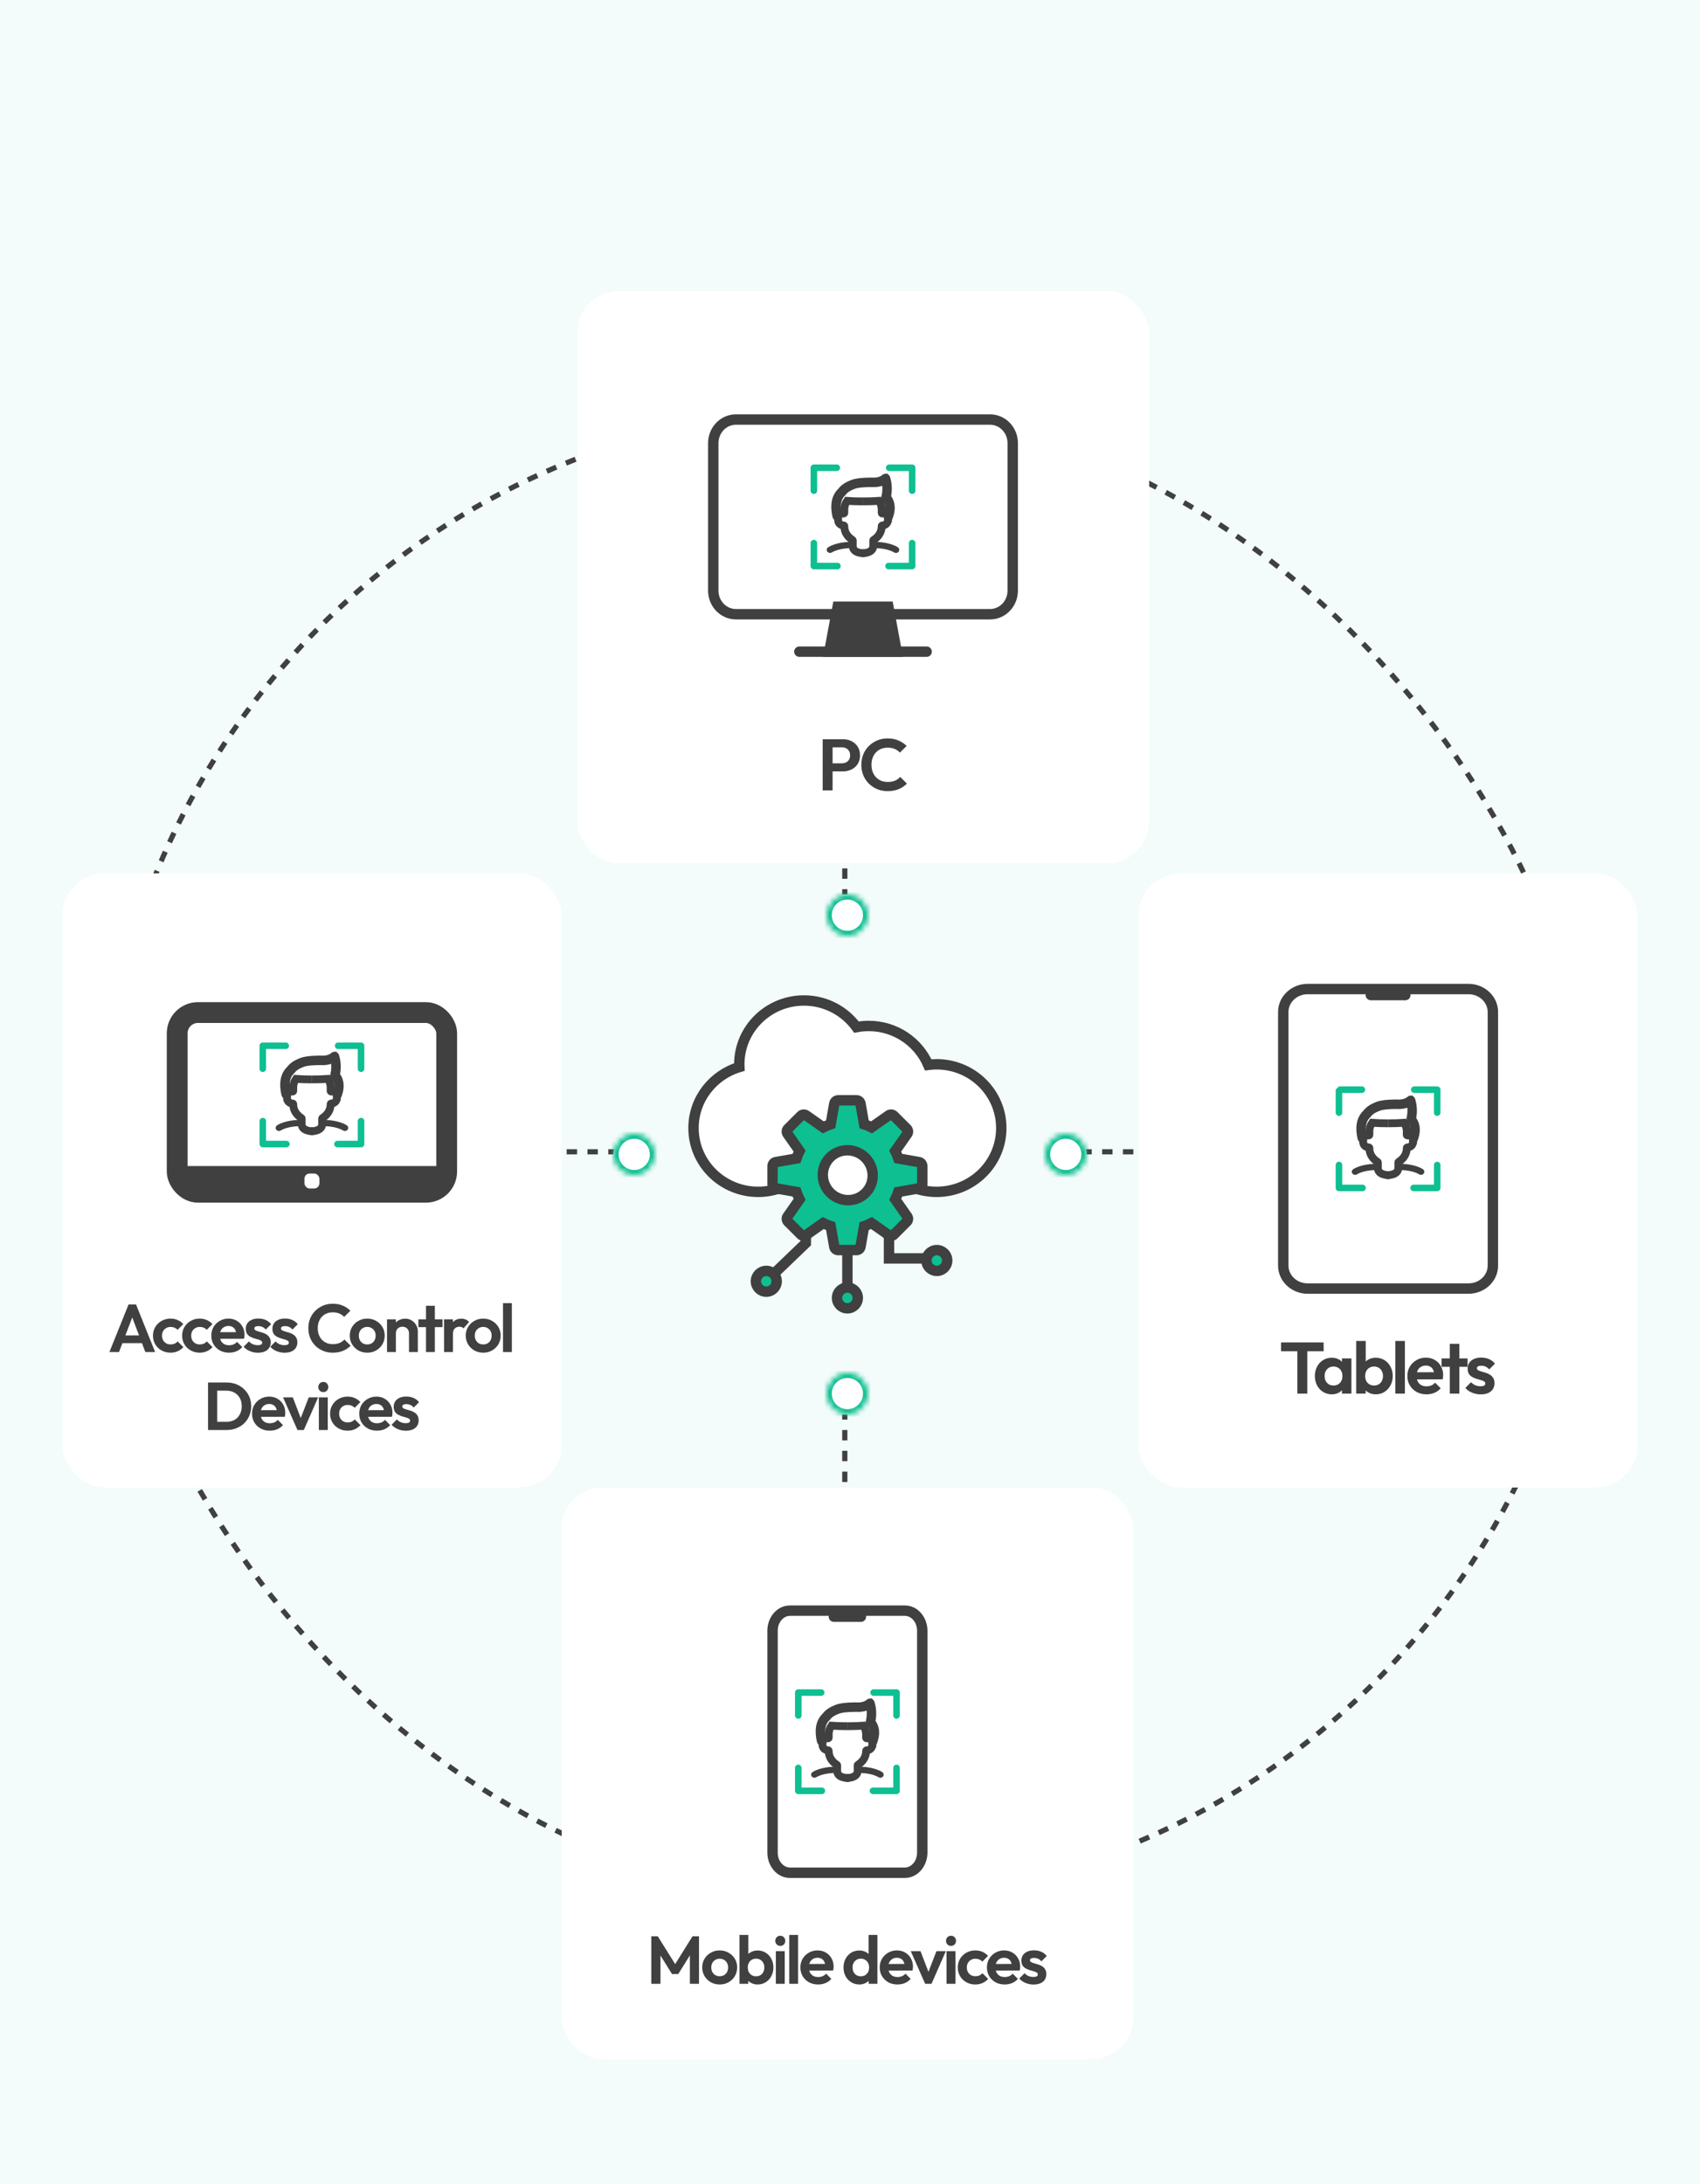 <svg width="327" height="420" viewBox="0 0 327 420" fill="none" xmlns="http://www.w3.org/2000/svg">
<rect width="327" height="420" fill="#0EBF91" fill-opacity="0.05"/>
<path d="M149.4 246.4C149.4 245.295 148.505 244.4 147.4 244.4C146.295 244.4 145.4 245.295 145.4 246.4C145.4 247.505 146.295 248.4 147.4 248.4C148.505 248.4 149.4 247.505 149.4 246.4Z" fill="#0EBF91" stroke="#404040" stroke-width="2" stroke-miterlimit="10"/>
<path d="M165 249.6C165 248.495 164.105 247.6 163 247.6C161.895 247.6 161 248.495 161 249.6C161 250.705 161.895 251.6 163 251.6C164.105 251.6 165 250.705 165 249.6Z" fill="#0EBF91" stroke="#404040" stroke-width="2" stroke-miterlimit="10"/>
<path d="M182.2 242.4C182.2 241.295 181.305 240.4 180.2 240.4C179.095 240.4 178.2 241.295 178.2 242.4C178.2 243.505 179.095 244.4 180.2 244.4C181.305 244.4 182.2 243.505 182.2 242.4Z" fill="#0EBF91" stroke="#404040" stroke-width="2" stroke-miterlimit="10"/>
<path d="M163 248.4V213.2" stroke="#404040" stroke-width="2" stroke-miterlimit="10"/>
<path d="M171 213.2V242H178.2" stroke="#404040" stroke-width="2" stroke-miterlimit="10"/>
<path d="M148.6 245.2L155 239.056V213.2" stroke="#404040" stroke-width="2" stroke-miterlimit="10"/>
<path d="M180.155 204.668C179.608 204.668 179.072 204.714 178.545 204.78C176.657 200.381 172.235 197.298 167.086 197.298C166.286 197.298 165.502 197.38 164.744 197.522C162.484 194.424 158.81 192.4 154.647 192.4C147.774 192.4 142.207 197.893 142.207 204.663C142.207 204.841 142.228 205.014 142.233 205.192C137.12 206.723 133.4 211.398 133.4 216.937C133.4 223.712 138.972 229.2 145.839 229.2C149.167 229.2 152.186 227.903 154.42 225.802C156.654 227.903 159.667 229.2 163 229.2C166.333 229.2 169.346 227.903 171.58 225.802C173.814 227.903 176.827 229.2 180.16 229.2C187.033 229.2 192.6 223.707 192.6 216.937C192.6 210.167 187.028 204.673 180.16 204.673L180.155 204.668Z" fill="white" stroke="#404040" stroke-width="2" stroke-miterlimit="10"/>
<path d="M176.771 223.48L172.797 222.782C172.632 222.287 172.435 221.807 172.201 221.349L174.518 218.046C174.731 217.742 174.694 217.332 174.433 217.071L173.181 215.819L171.929 214.567C171.668 214.306 171.258 214.269 170.954 214.482L167.651 216.8C167.193 216.565 166.713 216.363 166.218 216.203L165.52 212.229C165.456 211.866 165.142 211.6 164.769 211.6H161.231C160.864 211.6 160.544 211.866 160.48 212.229L159.782 216.203C159.287 216.368 158.807 216.565 158.349 216.8L155.046 214.482C154.743 214.269 154.332 214.306 154.071 214.567L152.819 215.819L151.567 217.071C151.306 217.332 151.269 217.742 151.482 218.046L153.8 221.349C153.565 221.807 153.363 222.287 153.203 222.782L149.229 223.48C148.866 223.544 148.6 223.858 148.6 224.231V227.769C148.6 228.136 148.866 228.456 149.229 228.52L153.203 229.218C153.368 229.713 153.565 230.193 153.8 230.651L151.482 233.954C151.269 234.257 151.306 234.668 151.567 234.929L152.819 236.181L154.071 237.433C154.332 237.694 154.743 237.731 155.046 237.518L158.349 235.2C158.807 235.435 159.287 235.637 159.782 235.797L160.48 239.771C160.544 240.134 160.858 240.4 161.231 240.4H164.769C165.136 240.4 165.456 240.134 165.52 239.771L166.218 235.797C166.713 235.632 167.193 235.435 167.651 235.2L170.954 237.518C171.258 237.731 171.668 237.694 171.929 237.433L173.181 236.181L174.433 234.929C174.694 234.668 174.731 234.257 174.518 233.954L172.201 230.651C172.435 230.193 172.637 229.713 172.797 229.218L176.771 228.52C177.134 228.456 177.4 228.142 177.4 227.769V224.231C177.4 223.864 177.134 223.544 176.771 223.48Z" fill="#0EBF91" stroke="#404040" stroke-width="2" stroke-miterlimit="10"/>
<path d="M163.134 230.8C165.785 230.8 167.904 228.651 167.867 226C167.83 223.35 165.651 221.201 163 221.201C160.349 221.201 158.23 223.35 158.267 226C158.304 228.651 160.483 230.8 163.134 230.8Z" fill="white" stroke="#404040" stroke-width="2" stroke-miterlimit="10"/>
<path fill-rule="evenodd" clip-rule="evenodd" d="M163 171V172H162V171H163ZM163 167V169H162V167H163ZM163 163V165H162V163H163ZM163 159V161H162V159H163ZM163 155V157H162V155H163ZM163 151V153H162V151H163ZM163 147V149H162V147H163ZM163 143V145H162V143H163ZM163 140V141H162V140H163ZM90 222H91V221H90V222ZM93 222H95V221H93V222ZM97 222H99V221H97V222ZM101 222H103V221H101V222ZM105 222H107V221H105V222ZM109 222H111V221H109V222ZM113 222H115V221H113V222ZM117 222H119V221H117V222ZM121 222H122V221H121V222ZM205 222H206V221H205V222ZM208 222H210V221H208V222ZM212 222H214V221H212V222ZM216 222H218V221H216V222ZM220 222H222V221H220V222ZM224 222H226V221H224V222ZM228 222H230V221H228V222ZM232 222H234V221H232V222ZM236 222H237V221H236V222ZM163 304V303H162V304H163ZM163 301V299H162V301H163ZM163 297V295H162V297H163ZM163 293V291H162V293H163ZM163 289V287H162V289H163ZM163 285V283H162V285H163ZM163 281V279H162V281H163ZM163 277V275H162V277H163ZM163 273V272H162V273H163Z" fill="#404040"/>
<rect x="19.5" y="78.5" width="287" height="287" rx="143.5" stroke="#404040" stroke-dasharray="2 2"/>
<mask id="path-13-inside-1_510_3976" fill="white">
<path fill-rule="evenodd" clip-rule="evenodd" d="M163 180C165.209 180 167 178.209 167 176C167 173.791 165.209 172 163 172C160.791 172 159 173.791 159 176C159 178.209 160.791 180 163 180ZM163 272C165.209 272 167 270.209 167 268C167 265.791 165.209 264 163 264C160.791 264 159 265.791 159 268C159 270.209 160.791 272 163 272ZM126 222C126 224.209 124.209 226 122 226C119.791 226 118 224.209 118 222C118 219.791 119.791 218 122 218C124.209 218 126 219.791 126 222ZM205 226C207.209 226 209 224.209 209 222C209 219.791 207.209 218 205 218C202.791 218 201 219.791 201 222C201 224.209 202.791 226 205 226Z"/>
</mask>
<path fill-rule="evenodd" clip-rule="evenodd" d="M163 180C165.209 180 167 178.209 167 176C167 173.791 165.209 172 163 172C160.791 172 159 173.791 159 176C159 178.209 160.791 180 163 180ZM163 272C165.209 272 167 270.209 167 268C167 265.791 165.209 264 163 264C160.791 264 159 265.791 159 268C159 270.209 160.791 272 163 272ZM126 222C126 224.209 124.209 226 122 226C119.791 226 118 224.209 118 222C118 219.791 119.791 218 122 218C124.209 218 126 219.791 126 222ZM205 226C207.209 226 209 224.209 209 222C209 219.791 207.209 218 205 218C202.791 218 201 219.791 201 222C201 224.209 202.791 226 205 226Z" fill="white"/>
<path d="M166 176C166 177.657 164.657 179 163 179V181C165.761 181 168 178.761 168 176H166ZM163 173C164.657 173 166 174.343 166 176H168C168 173.239 165.761 171 163 171V173ZM160 176C160 174.343 161.343 173 163 173V171C160.239 171 158 173.239 158 176H160ZM163 179C161.343 179 160 177.657 160 176H158C158 178.761 160.239 181 163 181V179ZM166 268C166 269.657 164.657 271 163 271V273C165.761 273 168 270.761 168 268H166ZM163 265C164.657 265 166 266.343 166 268H168C168 265.239 165.761 263 163 263V265ZM160 268C160 266.343 161.343 265 163 265V263C160.239 263 158 265.239 158 268H160ZM163 271C161.343 271 160 269.657 160 268H158C158 270.761 160.239 273 163 273V271ZM122 227C124.761 227 127 224.761 127 222H125C125 223.657 123.657 225 122 225V227ZM117 222C117 224.761 119.239 227 122 227V225C120.343 225 119 223.657 119 222H117ZM122 217C119.239 217 117 219.239 117 222H119C119 220.343 120.343 219 122 219V217ZM127 222C127 219.239 124.761 217 122 217V219C123.657 219 125 220.343 125 222H127ZM208 222C208 223.657 206.657 225 205 225V227C207.761 227 210 224.761 210 222H208ZM205 219C206.657 219 208 220.343 208 222H210C210 219.239 207.761 217 205 217V219ZM202 222C202 220.343 203.343 219 205 219V217C202.239 217 200 219.239 200 222H202ZM205 225C203.343 225 202 223.657 202 222H200C200 224.761 202.239 227 205 227V225Z" fill="#0EBF91" mask="url(#path-13-inside-1_510_3976)"/>
<g filter="url(#filter0_d_510_3976)">
<rect x="12" y="164" width="96" height="118" rx="8" fill="white" shape-rendering="crispEdges"/>
<rect x="34.08" y="190.72" width="51.84" height="34.56" rx="4" stroke="#404040" stroke-width="4"/>
<rect width="48.96" height="3.6" transform="matrix(1 0 0 -1 35.52 223.84)" fill="#404040"/>
<path fill-rule="evenodd" clip-rule="evenodd" d="M54.96 196.48H50.55C50.202 196.48 49.92 196.762 49.92 197.11V201.52C49.92 201.868 50.202 202.15 50.55 202.15C50.898 202.15 51.18 201.868 51.18 201.52L51.18 197.74H54.96C55.308 197.74 55.59 197.458 55.59 197.11C55.59 196.762 55.308 196.48 54.96 196.48ZM69.45 216.64C69.429 216.64 69.408 216.639 69.387 216.637C69.366 216.639 69.345 216.64 69.324 216.64H64.914C64.566 216.64 64.284 216.358 64.284 216.01C64.284 215.662 64.566 215.38 64.914 215.38H68.82V211.6C68.82 211.252 69.102 210.97 69.45 210.97C69.798 210.97 70.08 211.252 70.08 211.6V216.01C70.08 216.358 69.798 216.64 69.45 216.64ZM50.613 216.637C50.592 216.639 50.571 216.64 50.55 216.64C50.202 216.64 49.92 216.358 49.92 216.01V211.6C49.92 211.252 50.202 210.97 50.55 210.97C50.898 210.97 51.18 211.252 51.18 211.6L51.18 215.38H55.086C55.434 215.38 55.716 215.662 55.716 216.01C55.716 216.358 55.434 216.64 55.086 216.64H50.676C50.654 216.64 50.633 216.639 50.613 216.637ZM70.08 197.11C70.08 196.762 69.798 196.48 69.45 196.48H65.04C64.692 196.48 64.41 196.762 64.41 197.11C64.41 197.458 64.692 197.74 65.04 197.74H68.82V201.52C68.82 201.868 69.102 202.15 69.45 202.15C69.798 202.15 70.08 201.868 70.08 201.52V197.11Z" fill="#0EBF91"/>
<path d="M64.788 206.841C64.788 206.841 64.759 206.841 64.743 206.834L63.177 206.394L61.965 206.29L57.152 206.586H55.034C54.96 206.586 54.897 206.535 54.877 206.463C54.38 204.33 54.689 202.719 55.796 201.675C56.38 200.879 57.199 200.498 57.987 200.177C59.187 199.693 61.761 199.756 61.761 199.756C61.869 199.762 61.968 199.765 62.064 199.765C63.553 199.765 64.217 199.057 64.223 199.051C64.261 199.01 64.319 198.991 64.376 199.004C64.433 199.016 64.478 199.057 64.494 199.111C64.941 200.583 64.807 201.889 64.606 202.748C65.055 203.248 65.843 204.525 64.934 206.74C64.909 206.8 64.851 206.837 64.788 206.837V206.841ZM61.968 205.975L63.234 206.086L64.692 206.494C65.486 204.431 64.698 203.301 64.316 202.905C64.277 202.867 64.264 202.811 64.277 202.76C64.469 201.986 64.612 200.8 64.258 199.444C63.91 199.709 63.113 200.158 61.748 200.077C61.745 200.077 61.63 200.077 61.448 200.077C60.74 200.077 59.002 200.114 58.108 200.476C57.362 200.778 56.587 201.137 56.035 201.889C55.018 202.851 54.727 204.321 55.161 206.277H57.142L61.971 205.982L61.968 205.975Z" fill="#404040" stroke="#404040" stroke-width="1.5"/>
<path d="M63.697 205.719V204.942C63.697 204.201 63.496 203.509 63.154 202.919C61.211 203.125 58.395 203.031 56.831 202.941C56.495 203.524 56.3 204.207 56.3 204.942V205.719C55.503 205.516 55.15 206.19 55.219 206.856C55.285 207.481 55.748 207.992 56.3 207.992V208.044C56.3 209.322 56.889 210.45 57.791 211.161V212.379C57.791 213.585 58.78 214.12 59.995 214.12C61.211 214.12 62.2 213.585 62.2 212.379V211.161C63.105 210.45 63.694 209.322 63.694 208.044V207.992C64.246 207.992 64.715 207.478 64.781 206.856C64.853 206.187 64.493 205.516 63.694 205.719H63.697Z" fill="white"/>
<path d="M53.658 213.001C53.62 213.001 53.581 212.989 53.554 212.966C53.504 212.924 53.51 212.86 53.567 212.824C54.995 211.925 57.228 211.88 57.324 211.88H57.327C57.401 211.88 57.462 211.925 57.464 211.979C57.464 212.035 57.407 212.08 57.33 212.082C57.308 212.082 55.099 212.126 53.746 212.976C53.721 212.993 53.688 213.001 53.655 213.001H53.658Z" fill="#404040" stroke="#404040"/>
<path d="M66.342 213.001C66.309 213.001 66.279 212.993 66.251 212.976C64.898 212.126 62.693 212.082 62.67 212.082C62.593 212.082 62.533 212.033 62.536 211.979C62.536 211.925 62.599 211.88 62.673 211.88H62.676C62.77 211.88 65.002 211.927 66.433 212.824C66.49 212.86 66.496 212.924 66.446 212.966C66.419 212.991 66.38 213.001 66.342 213.001Z" fill="#404040" stroke="#404040"/>
<path d="M60.282 213.561C59.755 213.561 58.033 213.461 58.033 212.171V211.106C58.033 211.064 58.011 211.024 57.97 211C56.976 210.374 56.405 209.42 56.405 208.381V208.337C56.405 208.263 56.336 208.204 56.248 208.204C55.737 208.204 55.285 207.819 55.219 207.327C55.182 207.052 55.263 206.232 55.436 206.07C55.615 205.901 55.881 205.849 56.214 205.915C56.261 205.925 56.311 205.915 56.349 205.891C56.386 205.867 56.408 205.827 56.408 205.788V205.109C56.408 204.538 56.587 203.977 56.929 203.481C57.76 203.547 58.795 203.581 60.009 203.581" stroke="#404040" stroke-width="1.5"/>
<path d="M59.718 213.561C60.245 213.561 61.967 213.461 61.967 212.171V211.106C61.967 211.064 61.989 211.024 62.03 211C63.024 210.374 63.595 209.42 63.595 208.381V208.337C63.595 208.263 63.664 208.204 63.752 208.204C64.263 208.204 64.715 207.819 64.781 207.327C64.818 207.052 64.737 206.232 64.564 206.07C64.385 205.901 64.119 205.849 63.786 205.915C63.739 205.925 63.689 205.915 63.651 205.891C63.614 205.867 63.592 205.827 63.592 205.788V205.109C63.592 204.538 63.413 203.977 63.071 203.481C62.24 203.547 61.205 203.581 59.991 203.581" stroke="#404040" stroke-width="1.5"/>
<rect x="58.56" y="221.68" width="2.88" height="2.88" rx="1" fill="white"/>
<path d="M21.048 256L24.727 246.861H26.17L29.836 256H27.951L25.117 248.499H25.767L22.894 256H21.048ZM22.998 254.297V252.815H27.912V254.297H22.998ZM32.806 256.13C32.165 256.13 31.588 255.987 31.077 255.701C30.566 255.415 30.163 255.025 29.868 254.531C29.573 254.037 29.426 253.482 29.426 252.867C29.426 252.243 29.573 251.684 29.868 251.19C30.163 250.696 30.566 250.306 31.077 250.02C31.597 249.725 32.173 249.578 32.806 249.578C33.3 249.578 33.755 249.669 34.171 249.851C34.587 250.033 34.947 250.293 35.25 250.631L34.158 251.736C33.993 251.554 33.794 251.415 33.56 251.32C33.335 251.225 33.084 251.177 32.806 251.177C32.494 251.177 32.212 251.251 31.961 251.398C31.718 251.537 31.523 251.732 31.376 251.983C31.238 252.226 31.168 252.516 31.168 252.854C31.168 253.183 31.238 253.478 31.376 253.738C31.523 253.989 31.718 254.189 31.961 254.336C32.212 254.475 32.494 254.544 32.806 254.544C33.092 254.544 33.348 254.496 33.573 254.401C33.807 254.297 34.007 254.15 34.171 253.959L35.276 255.064C34.956 255.411 34.587 255.675 34.171 255.857C33.755 256.039 33.3 256.13 32.806 256.13ZM38.415 256.13C37.774 256.13 37.197 255.987 36.686 255.701C36.175 255.415 35.772 255.025 35.477 254.531C35.182 254.037 35.035 253.482 35.035 252.867C35.035 252.243 35.182 251.684 35.477 251.19C35.772 250.696 36.175 250.306 36.686 250.02C37.206 249.725 37.782 249.578 38.415 249.578C38.909 249.578 39.364 249.669 39.78 249.851C40.196 250.033 40.556 250.293 40.859 250.631L39.767 251.736C39.602 251.554 39.403 251.415 39.169 251.32C38.944 251.225 38.692 251.177 38.415 251.177C38.103 251.177 37.821 251.251 37.57 251.398C37.327 251.537 37.132 251.732 36.985 251.983C36.846 252.226 36.777 252.516 36.777 252.854C36.777 253.183 36.846 253.478 36.985 253.738C37.132 253.989 37.327 254.189 37.57 254.336C37.821 254.475 38.103 254.544 38.415 254.544C38.701 254.544 38.957 254.496 39.182 254.401C39.416 254.297 39.615 254.15 39.78 253.959L40.885 255.064C40.564 255.411 40.196 255.675 39.78 255.857C39.364 256.039 38.909 256.13 38.415 256.13ZM44.063 256.13C43.404 256.13 42.819 255.991 42.308 255.714C41.796 255.428 41.389 255.038 41.086 254.544C40.791 254.05 40.644 253.487 40.644 252.854C40.644 252.23 40.787 251.675 41.073 251.19C41.367 250.696 41.766 250.306 42.269 250.02C42.771 249.725 43.33 249.578 43.946 249.578C44.552 249.578 45.085 249.717 45.545 249.994C46.013 250.263 46.377 250.635 46.637 251.112C46.905 251.58 47.04 252.113 47.04 252.711C47.04 252.824 47.031 252.941 47.014 253.062C47.005 253.175 46.983 253.305 46.949 253.452L41.671 253.465V252.191L46.156 252.178L45.467 252.711C45.449 252.338 45.38 252.026 45.259 251.775C45.146 251.524 44.977 251.333 44.752 251.203C44.535 251.064 44.266 250.995 43.946 250.995C43.608 250.995 43.313 251.073 43.062 251.229C42.81 251.376 42.615 251.589 42.477 251.866C42.347 252.135 42.282 252.455 42.282 252.828C42.282 253.209 42.351 253.543 42.49 253.829C42.637 254.106 42.845 254.323 43.114 254.479C43.382 254.626 43.694 254.7 44.05 254.7C44.37 254.7 44.661 254.648 44.921 254.544C45.181 254.431 45.406 254.267 45.597 254.05L46.598 255.051C46.294 255.406 45.922 255.675 45.48 255.857C45.046 256.039 44.574 256.13 44.063 256.13ZM49.601 256.143C49.246 256.143 48.895 256.095 48.548 256C48.21 255.905 47.898 255.775 47.612 255.61C47.326 255.437 47.079 255.229 46.871 254.986L47.885 253.959C48.102 254.202 48.353 254.384 48.639 254.505C48.925 254.626 49.241 254.687 49.588 254.687C49.865 254.687 50.073 254.648 50.212 254.57C50.359 254.492 50.433 254.375 50.433 254.219C50.433 254.046 50.355 253.911 50.199 253.816C50.052 253.721 49.857 253.643 49.614 253.582C49.371 253.513 49.116 253.439 48.847 253.361C48.587 253.274 48.336 253.166 48.093 253.036C47.85 252.897 47.651 252.711 47.495 252.477C47.348 252.234 47.274 251.922 47.274 251.541C47.274 251.142 47.369 250.796 47.56 250.501C47.759 250.206 48.041 249.977 48.405 249.812C48.769 249.647 49.198 249.565 49.692 249.565C50.212 249.565 50.68 249.656 51.096 249.838C51.521 250.02 51.872 250.293 52.149 250.657L51.122 251.684C50.931 251.45 50.715 251.281 50.472 251.177C50.238 251.073 49.982 251.021 49.705 251.021C49.454 251.021 49.259 251.06 49.12 251.138C48.99 251.216 48.925 251.324 48.925 251.463C48.925 251.619 48.999 251.74 49.146 251.827C49.302 251.914 49.501 251.992 49.744 252.061C49.987 252.122 50.238 252.195 50.498 252.282C50.767 252.36 51.018 252.473 51.252 252.62C51.495 252.767 51.69 252.962 51.837 253.205C51.993 253.448 52.071 253.76 52.071 254.141C52.071 254.756 51.85 255.246 51.408 255.61C50.966 255.965 50.364 256.143 49.601 256.143ZM54.727 256.143C54.372 256.143 54.021 256.095 53.674 256C53.336 255.905 53.024 255.775 52.738 255.61C52.452 255.437 52.205 255.229 51.997 254.986L53.011 253.959C53.228 254.202 53.479 254.384 53.765 254.505C54.051 254.626 54.368 254.687 54.714 254.687C54.992 254.687 55.2 254.648 55.338 254.57C55.486 254.492 55.559 254.375 55.559 254.219C55.559 254.046 55.481 253.911 55.325 253.816C55.178 253.721 54.983 253.643 54.74 253.582C54.498 253.513 54.242 253.439 53.973 253.361C53.713 253.274 53.462 253.166 53.219 253.036C52.977 252.897 52.777 252.711 52.621 252.477C52.474 252.234 52.4 251.922 52.4 251.541C52.4 251.142 52.496 250.796 52.686 250.501C52.886 250.206 53.167 249.977 53.531 249.812C53.895 249.647 54.324 249.565 54.818 249.565C55.338 249.565 55.806 249.656 56.222 249.838C56.647 250.02 56.998 250.293 57.275 250.657L56.248 251.684C56.058 251.45 55.841 251.281 55.598 251.177C55.364 251.073 55.109 251.021 54.831 251.021C54.58 251.021 54.385 251.06 54.246 251.138C54.116 251.216 54.051 251.324 54.051 251.463C54.051 251.619 54.125 251.74 54.272 251.827C54.428 251.914 54.628 251.992 54.87 252.061C55.113 252.122 55.364 252.195 55.624 252.282C55.893 252.36 56.144 252.473 56.378 252.62C56.621 252.767 56.816 252.962 56.963 253.205C57.119 253.448 57.197 253.76 57.197 254.141C57.197 254.756 56.976 255.246 56.534 255.61C56.092 255.965 55.49 256.143 54.727 256.143ZM64.005 256.13C63.337 256.13 62.718 256.013 62.146 255.779C61.574 255.536 61.071 255.203 60.638 254.778C60.213 254.345 59.884 253.842 59.65 253.27C59.424 252.698 59.312 252.083 59.312 251.424C59.312 250.765 59.424 250.15 59.65 249.578C59.884 249.006 60.213 248.508 60.638 248.083C61.071 247.658 61.569 247.325 62.133 247.082C62.705 246.839 63.329 246.718 64.005 246.718C64.733 246.718 65.374 246.839 65.929 247.082C66.483 247.316 66.973 247.641 67.398 248.057L66.202 249.253C65.95 248.976 65.643 248.759 65.279 248.603C64.915 248.447 64.49 248.369 64.005 248.369C63.58 248.369 63.19 248.443 62.835 248.59C62.488 248.729 62.185 248.937 61.925 249.214C61.665 249.483 61.465 249.808 61.327 250.189C61.188 250.562 61.119 250.973 61.119 251.424C61.119 251.883 61.188 252.299 61.327 252.672C61.465 253.045 61.665 253.37 61.925 253.647C62.185 253.916 62.488 254.124 62.835 254.271C63.19 254.418 63.58 254.492 64.005 254.492C64.516 254.492 64.954 254.414 65.318 254.258C65.69 254.102 66.002 253.881 66.254 253.595L67.45 254.791C67.025 255.216 66.531 255.545 65.968 255.779C65.404 256.013 64.75 256.13 64.005 256.13ZM70.645 256.13C70.013 256.13 69.441 255.987 68.93 255.701C68.427 255.406 68.024 255.012 67.721 254.518C67.426 254.015 67.278 253.456 67.278 252.841C67.278 252.226 67.426 251.675 67.721 251.19C68.015 250.696 68.418 250.306 68.93 250.02C69.441 249.725 70.008 249.578 70.632 249.578C71.274 249.578 71.846 249.725 72.349 250.02C72.86 250.306 73.263 250.696 73.558 251.19C73.852 251.675 73.999 252.226 73.999 252.841C73.999 253.456 73.852 254.015 73.558 254.518C73.263 255.012 72.86 255.406 72.349 255.701C71.846 255.987 71.278 256.13 70.645 256.13ZM70.632 254.544C70.953 254.544 71.235 254.475 71.478 254.336C71.729 254.189 71.919 253.989 72.049 253.738C72.188 253.478 72.257 253.183 72.257 252.854C72.257 252.525 72.188 252.234 72.049 251.983C71.911 251.732 71.72 251.537 71.478 251.398C71.235 251.251 70.953 251.177 70.632 251.177C70.32 251.177 70.043 251.251 69.8 251.398C69.558 251.537 69.367 251.732 69.228 251.983C69.09 252.234 69.02 252.525 69.02 252.854C69.02 253.183 69.09 253.478 69.228 253.738C69.367 253.989 69.558 254.189 69.8 254.336C70.043 254.475 70.32 254.544 70.632 254.544ZM78.671 256V252.399C78.671 252.026 78.554 251.723 78.32 251.489C78.086 251.255 77.783 251.138 77.41 251.138C77.167 251.138 76.951 251.19 76.76 251.294C76.569 251.398 76.418 251.545 76.305 251.736C76.201 251.927 76.149 252.148 76.149 252.399L75.486 252.061C75.486 251.567 75.59 251.138 75.798 250.774C76.015 250.401 76.309 250.111 76.682 249.903C77.063 249.695 77.492 249.591 77.969 249.591C78.428 249.591 78.84 249.708 79.204 249.942C79.568 250.167 79.854 250.466 80.062 250.839C80.27 251.203 80.374 251.597 80.374 252.022V256H78.671ZM74.446 256V249.721H76.149V256H74.446ZM81.942 256V247.108H83.645V256H81.942ZM80.474 251.216V249.721H85.115V251.216H80.474ZM85.422 256V249.721H87.125V256H85.422ZM87.125 252.529L86.462 252.087C86.54 251.316 86.766 250.709 87.138 250.267C87.511 249.816 88.048 249.591 88.75 249.591C89.054 249.591 89.327 249.643 89.569 249.747C89.812 249.842 90.033 250.003 90.232 250.228L89.166 251.45C89.071 251.346 88.954 251.268 88.815 251.216C88.685 251.164 88.534 251.138 88.36 251.138C87.996 251.138 87.697 251.255 87.463 251.489C87.238 251.714 87.125 252.061 87.125 252.529ZM92.954 256.13C92.321 256.13 91.749 255.987 91.238 255.701C90.735 255.406 90.332 255.012 90.029 254.518C89.734 254.015 89.587 253.456 89.587 252.841C89.587 252.226 89.734 251.675 90.029 251.19C90.323 250.696 90.726 250.306 91.238 250.02C91.749 249.725 92.317 249.578 92.941 249.578C93.582 249.578 94.154 249.725 94.657 250.02C95.168 250.306 95.571 250.696 95.866 251.19C96.16 251.675 96.308 252.226 96.308 252.841C96.308 253.456 96.16 254.015 95.866 254.518C95.571 255.012 95.168 255.406 94.657 255.701C94.154 255.987 93.586 256.13 92.954 256.13ZM92.941 254.544C93.261 254.544 93.543 254.475 93.786 254.336C94.037 254.189 94.228 253.989 94.358 253.738C94.496 253.478 94.566 253.183 94.566 252.854C94.566 252.525 94.496 252.234 94.358 251.983C94.219 251.732 94.028 251.537 93.786 251.398C93.543 251.251 93.261 251.177 92.941 251.177C92.629 251.177 92.351 251.251 92.109 251.398C91.866 251.537 91.675 251.732 91.537 251.983C91.398 252.234 91.329 252.525 91.329 252.854C91.329 253.183 91.398 253.478 91.537 253.738C91.675 253.989 91.866 254.189 92.109 254.336C92.351 254.475 92.629 254.544 92.941 254.544ZM96.754 256V246.601H98.457V256H96.754ZM41.224 271V269.427H43.551C44.141 269.427 44.656 269.306 45.098 269.063C45.54 268.812 45.883 268.461 46.125 268.01C46.377 267.559 46.502 267.026 46.502 266.411C46.502 265.813 46.377 265.293 46.125 264.851C45.874 264.4 45.527 264.054 45.085 263.811C44.643 263.56 44.132 263.434 43.551 263.434H41.185V261.861H43.577C44.253 261.861 44.877 261.974 45.449 262.199C46.03 262.424 46.533 262.745 46.957 263.161C47.391 263.568 47.724 264.049 47.958 264.604C48.201 265.159 48.322 265.765 48.322 266.424C48.322 267.083 48.201 267.694 47.958 268.257C47.724 268.812 47.395 269.297 46.97 269.713C46.546 270.12 46.043 270.437 45.462 270.662C44.89 270.887 44.271 271 43.603 271H41.224ZM40.015 271V261.861H41.783V271H40.015ZM51.898 271.13C51.24 271.13 50.655 270.991 50.143 270.714C49.632 270.428 49.225 270.038 48.921 269.544C48.627 269.05 48.479 268.487 48.479 267.854C48.479 267.23 48.622 266.675 48.908 266.19C49.203 265.696 49.602 265.306 50.104 265.02C50.607 264.725 51.166 264.578 51.781 264.578C52.388 264.578 52.921 264.717 53.38 264.994C53.848 265.263 54.212 265.635 54.472 266.112C54.741 266.58 54.875 267.113 54.875 267.711C54.875 267.824 54.867 267.941 54.849 268.062C54.841 268.175 54.819 268.305 54.784 268.452L49.506 268.465V267.191L53.991 267.178L53.302 267.711C53.285 267.338 53.216 267.026 53.094 266.775C52.982 266.524 52.813 266.333 52.587 266.203C52.371 266.064 52.102 265.995 51.781 265.995C51.443 265.995 51.149 266.073 50.897 266.229C50.646 266.376 50.451 266.589 50.312 266.866C50.182 267.135 50.117 267.455 50.117 267.828C50.117 268.209 50.187 268.543 50.325 268.829C50.473 269.106 50.681 269.323 50.949 269.479C51.218 269.626 51.53 269.7 51.885 269.7C52.206 269.7 52.496 269.648 52.756 269.544C53.016 269.431 53.242 269.267 53.432 269.05L54.433 270.051C54.13 270.406 53.757 270.675 53.315 270.857C52.882 271.039 52.41 271.13 51.898 271.13ZM57.218 271L54.449 264.721H56.321L58.31 269.895H57.387L59.389 264.721H61.196L58.44 271H57.218ZM61.332 271V264.721H63.048V271H61.332ZM62.19 263.707C61.912 263.707 61.683 263.616 61.501 263.434C61.319 263.243 61.228 263.009 61.228 262.732C61.228 262.463 61.319 262.234 61.501 262.043C61.683 261.852 61.912 261.757 62.19 261.757C62.476 261.757 62.705 261.852 62.879 262.043C63.061 262.234 63.152 262.463 63.152 262.732C63.152 263.009 63.061 263.243 62.879 263.434C62.705 263.616 62.476 263.707 62.19 263.707ZM66.87 271.13C66.229 271.13 65.653 270.987 65.141 270.701C64.63 270.415 64.227 270.025 63.932 269.531C63.638 269.037 63.49 268.482 63.49 267.867C63.49 267.243 63.638 266.684 63.932 266.19C64.227 265.696 64.63 265.306 65.141 265.02C65.661 264.725 66.238 264.578 66.87 264.578C67.364 264.578 67.819 264.669 68.235 264.851C68.651 265.033 69.011 265.293 69.314 265.631L68.222 266.736C68.058 266.554 67.858 266.415 67.624 266.32C67.399 266.225 67.148 266.177 66.87 266.177C66.558 266.177 66.277 266.251 66.025 266.398C65.783 266.537 65.588 266.732 65.44 266.983C65.302 267.226 65.232 267.516 65.232 267.854C65.232 268.183 65.302 268.478 65.44 268.738C65.588 268.989 65.783 269.189 66.025 269.336C66.277 269.475 66.558 269.544 66.87 269.544C67.156 269.544 67.412 269.496 67.637 269.401C67.871 269.297 68.071 269.15 68.235 268.959L69.34 270.064C69.02 270.411 68.651 270.675 68.235 270.857C67.819 271.039 67.364 271.13 66.87 271.13ZM72.518 271.13C71.859 271.13 71.274 270.991 70.763 270.714C70.252 270.428 69.844 270.038 69.541 269.544C69.246 269.05 69.099 268.487 69.099 267.854C69.099 267.23 69.242 266.675 69.528 266.19C69.823 265.696 70.221 265.306 70.724 265.02C71.227 264.725 71.786 264.578 72.401 264.578C73.008 264.578 73.541 264.717 74 264.994C74.468 265.263 74.832 265.635 75.092 266.112C75.361 266.58 75.495 267.113 75.495 267.711C75.495 267.824 75.486 267.941 75.469 268.062C75.46 268.175 75.439 268.305 75.404 268.452L70.126 268.465V267.191L74.611 267.178L73.922 267.711C73.905 267.338 73.835 267.026 73.714 266.775C73.601 266.524 73.432 266.333 73.207 266.203C72.99 266.064 72.722 265.995 72.401 265.995C72.063 265.995 71.768 266.073 71.517 266.229C71.266 266.376 71.071 266.589 70.932 266.866C70.802 267.135 70.737 267.455 70.737 267.828C70.737 268.209 70.806 268.543 70.945 268.829C71.092 269.106 71.3 269.323 71.569 269.479C71.838 269.626 72.15 269.7 72.505 269.7C72.826 269.7 73.116 269.648 73.376 269.544C73.636 269.431 73.861 269.267 74.052 269.05L75.053 270.051C74.75 270.406 74.377 270.675 73.935 270.857C73.502 271.039 73.029 271.13 72.518 271.13ZM78.056 271.143C77.701 271.143 77.35 271.095 77.003 271C76.665 270.905 76.353 270.775 76.067 270.61C75.781 270.437 75.534 270.229 75.326 269.986L76.34 268.959C76.557 269.202 76.808 269.384 77.094 269.505C77.38 269.626 77.697 269.687 78.043 269.687C78.321 269.687 78.529 269.648 78.667 269.57C78.815 269.492 78.888 269.375 78.888 269.219C78.888 269.046 78.81 268.911 78.654 268.816C78.507 268.721 78.312 268.643 78.069 268.582C77.827 268.513 77.571 268.439 77.302 268.361C77.042 268.274 76.791 268.166 76.548 268.036C76.306 267.897 76.106 267.711 75.95 267.477C75.803 267.234 75.729 266.922 75.729 266.541C75.729 266.142 75.825 265.796 76.015 265.501C76.215 265.206 76.496 264.977 76.86 264.812C77.224 264.647 77.653 264.565 78.147 264.565C78.667 264.565 79.135 264.656 79.551 264.838C79.976 265.02 80.327 265.293 80.604 265.657L79.577 266.684C79.387 266.45 79.17 266.281 78.927 266.177C78.693 266.073 78.438 266.021 78.16 266.021C77.909 266.021 77.714 266.06 77.575 266.138C77.445 266.216 77.38 266.324 77.38 266.463C77.38 266.619 77.454 266.74 77.601 266.827C77.757 266.914 77.957 266.992 78.199 267.061C78.442 267.122 78.693 267.195 78.953 267.282C79.222 267.36 79.473 267.473 79.707 267.62C79.95 267.767 80.145 267.962 80.292 268.205C80.448 268.448 80.526 268.76 80.526 269.141C80.526 269.756 80.305 270.246 79.863 270.61C79.421 270.965 78.819 271.143 78.056 271.143Z" fill="#404040"/>
</g>
<g filter="url(#filter1_d_510_3976)">
<rect x="111" y="52" width="110" height="110" rx="8" fill="white" shape-rendering="crispEdges"/>
<path d="M190.435 76.68H141.566C139.155 76.68 137.2 78.71 137.2 81.215V109.585C137.2 112.09 139.155 114.12 141.566 114.12H190.435C192.846 114.12 194.8 112.09 194.8 109.585V81.215C194.8 78.71 192.846 76.68 190.435 76.68Z" fill="white" stroke="#404040" stroke-width="2" stroke-miterlimit="10"/>
<path d="M172.48 121.32H159.52L161.121 112.68H170.879L172.48 121.32Z" fill="#404040" stroke="#404040" stroke-width="2" stroke-miterlimit="10"/>
<path d="M153.76 121.32H178.24" stroke="#404040" stroke-width="2" stroke-miterlimit="10" stroke-linecap="round"/>
<path fill-rule="evenodd" clip-rule="evenodd" d="M157.18 86.58L157.18 90.36C157.18 90.708 156.898 90.99 156.55 90.99C156.202 90.99 155.92 90.708 155.92 90.36V85.95C155.92 85.82 155.96 85.698 156.028 85.598C156.107 85.481 156.225 85.391 156.363 85.348C156.422 85.33 156.485 85.32 156.55 85.32H160.96C161.308 85.32 161.59 85.602 161.59 85.95C161.59 86.298 161.308 86.58 160.96 86.58H157.18ZM175.45 105.48C175.429 105.48 175.408 105.479 175.387 105.477C175.367 105.479 175.346 105.48 175.325 105.48H170.915C170.567 105.48 170.285 105.198 170.285 104.85C170.285 104.502 170.567 104.22 170.915 104.22H174.82L174.82 100.44C174.82 100.092 175.102 99.81 175.45 99.81C175.798 99.81 176.08 100.092 176.08 100.44V104.85C176.08 105.198 175.798 105.48 175.45 105.48ZM156.613 105.477C156.593 105.479 156.572 105.48 156.55 105.48C156.202 105.48 155.92 105.198 155.92 104.85V100.44C155.92 100.092 156.202 99.81 156.55 99.81C156.898 99.81 157.18 100.092 157.18 100.44L157.18 104.22H161.086C161.434 104.22 161.716 104.502 161.716 104.85C161.716 105.198 161.434 105.48 161.086 105.48H156.676C156.655 105.48 156.634 105.479 156.613 105.477ZM176.08 85.95C176.08 85.602 175.798 85.32 175.45 85.32H171.04C170.692 85.32 170.41 85.602 170.41 85.95C170.41 86.298 170.692 86.58 171.04 86.58H174.82L174.82 90.36C174.82 90.708 175.102 90.99 175.45 90.99C175.798 90.99 176.08 90.708 176.08 90.36V85.95Z" fill="#0EBF91"/>
<path d="M170.788 95.681C170.788 95.681 170.759 95.681 170.743 95.674L169.177 95.234L167.965 95.13L163.152 95.426H161.034C160.961 95.426 160.897 95.376 160.878 95.303C160.38 93.17 160.69 91.559 161.796 90.515C162.38 89.719 163.2 89.338 163.988 89.017C165.187 88.533 167.761 88.596 167.761 88.596C167.87 88.602 167.968 88.605 168.064 88.605C169.554 88.605 170.217 87.897 170.223 87.891C170.262 87.85 170.319 87.831 170.377 87.844C170.434 87.856 170.479 87.897 170.495 87.951C170.941 89.423 170.807 90.729 170.606 91.588C171.056 92.088 171.844 93.365 170.935 95.58C170.909 95.64 170.852 95.677 170.788 95.677V95.681ZM167.968 94.816L169.235 94.926L170.692 95.335C171.487 93.271 170.699 92.141 170.316 91.745C170.278 91.707 170.265 91.651 170.278 91.6C170.469 90.826 170.613 89.64 170.259 88.284C169.911 88.549 169.113 88.999 167.748 88.917C167.745 88.917 167.63 88.917 167.449 88.917C166.74 88.917 165.002 88.954 164.109 89.316C163.363 89.618 162.587 89.977 162.036 90.729C161.018 91.692 160.728 93.161 161.162 95.118H163.142L167.972 94.822L167.968 94.816Z" fill="#404040" stroke="#404040" stroke-width="1.5"/>
<path d="M169.698 94.559V93.782C169.698 93.041 169.496 92.349 169.154 91.76C167.212 91.965 164.395 91.871 162.832 91.781C162.495 92.364 162.3 93.047 162.3 93.782V94.559C161.504 94.356 161.15 95.031 161.219 95.696C161.285 96.322 161.748 96.832 162.3 96.832V96.884C162.3 98.163 162.889 99.29 163.792 100.001V101.219C163.792 102.425 164.78 102.96 165.996 102.96C167.212 102.96 168.2 102.425 168.2 101.219V100.001C169.106 99.29 169.695 98.163 169.695 96.884V96.832C170.247 96.832 170.715 96.318 170.781 95.696C170.853 95.028 170.494 94.356 169.695 94.559H169.698Z" fill="white"/>
<path d="M159.659 101.841C159.62 101.841 159.582 101.829 159.554 101.806C159.505 101.764 159.51 101.7 159.568 101.664C160.995 100.765 163.228 100.721 163.325 100.721H163.327C163.402 100.721 163.462 100.765 163.465 100.819C163.465 100.875 163.407 100.92 163.33 100.922C163.308 100.922 161.1 100.966 159.747 101.817C159.722 101.833 159.689 101.841 159.656 101.841H159.659Z" fill="#404040" stroke="#404040"/>
<path d="M172.342 101.841C172.309 101.841 172.279 101.833 172.252 101.817C170.899 100.966 168.693 100.922 168.671 100.922C168.594 100.922 168.533 100.873 168.536 100.819C168.536 100.765 168.599 100.721 168.674 100.721H168.676C168.77 100.721 171.003 100.767 172.433 101.664C172.491 101.7 172.496 101.764 172.447 101.806C172.419 101.831 172.381 101.841 172.342 101.841Z" fill="#404040" stroke="#404040"/>
<path d="M166.282 102.401C165.755 102.401 164.033 102.301 164.033 101.011V99.946C164.033 99.904 164.011 99.864 163.971 99.841C162.976 99.214 162.406 98.26 162.406 97.222V97.177C162.406 97.103 162.337 97.044 162.249 97.044C161.737 97.044 161.286 96.659 161.22 96.167C161.182 95.892 161.264 95.072 161.436 94.911C161.615 94.742 161.882 94.689 162.214 94.755C162.261 94.765 162.311 94.755 162.349 94.731C162.387 94.707 162.409 94.668 162.409 94.628V93.949C162.409 93.378 162.587 92.817 162.929 92.321C163.76 92.387 164.796 92.421 166.009 92.421" stroke="#404040" stroke-width="1.5"/>
<path d="M165.719 102.401C166.246 102.401 167.968 102.301 167.968 101.011V99.946C167.968 99.904 167.99 99.864 168.03 99.841C169.025 99.214 169.595 98.26 169.595 97.222V97.177C169.595 97.103 169.664 97.044 169.752 97.044C170.264 97.044 170.715 96.659 170.781 96.167C170.819 95.892 170.737 95.072 170.565 94.911C170.386 94.742 170.119 94.689 169.787 94.755C169.74 94.765 169.69 94.755 169.652 94.731C169.614 94.707 169.592 94.668 169.592 94.628V93.949C169.592 93.378 169.414 92.817 169.072 92.321C168.24 92.387 167.205 92.421 165.992 92.421" stroke="#404040" stroke-width="1.5"/>
<path d="M159.646 144.346V142.792H161.928C162.226 142.792 162.497 142.731 162.74 142.61C162.982 142.489 163.174 142.316 163.314 142.092C163.454 141.859 163.524 141.579 163.524 141.252C163.524 140.935 163.454 140.659 163.314 140.426C163.174 140.193 162.982 140.015 162.74 139.894C162.497 139.773 162.226 139.712 161.928 139.712H159.646V138.158H162.124C162.749 138.158 163.309 138.284 163.804 138.536C164.308 138.788 164.704 139.147 164.994 139.614C165.283 140.071 165.428 140.617 165.428 141.252C165.428 141.887 165.283 142.437 164.994 142.904C164.704 143.361 164.308 143.716 163.804 143.968C163.309 144.22 162.749 144.346 162.124 144.346H159.646ZM158.246 148V138.158H160.15V148H158.246ZM170.737 148.14C170.018 148.14 169.351 148.014 168.735 147.762C168.119 147.501 167.577 147.141 167.111 146.684C166.653 146.217 166.299 145.676 166.047 145.06C165.804 144.444 165.683 143.781 165.683 143.072C165.683 142.363 165.804 141.7 166.047 141.084C166.299 140.468 166.653 139.931 167.111 139.474C167.577 139.017 168.114 138.657 168.721 138.396C169.337 138.135 170.009 138.004 170.737 138.004C171.521 138.004 172.211 138.135 172.809 138.396C173.406 138.648 173.933 138.998 174.391 139.446L173.103 140.734C172.832 140.435 172.501 140.202 172.109 140.034C171.717 139.866 171.259 139.782 170.737 139.782C170.279 139.782 169.859 139.861 169.477 140.02C169.103 140.169 168.777 140.393 168.497 140.692C168.217 140.981 168.002 141.331 167.853 141.742C167.703 142.143 167.629 142.587 167.629 143.072C167.629 143.567 167.703 144.015 167.853 144.416C168.002 144.817 168.217 145.167 168.497 145.466C168.777 145.755 169.103 145.979 169.477 146.138C169.859 146.297 170.279 146.376 170.737 146.376C171.287 146.376 171.759 146.292 172.151 146.124C172.552 145.956 172.888 145.718 173.159 145.41L174.447 146.698C173.989 147.155 173.457 147.51 172.851 147.762C172.244 148.014 171.539 148.14 170.737 148.14Z" fill="#404040"/>
</g>
<g filter="url(#filter2_d_510_3976)">
<rect x="219" y="164" width="96" height="118" rx="8" fill="white" shape-rendering="crispEdges"/>
<path fill-rule="evenodd" clip-rule="evenodd" d="M247.84 190.618C247.84 188.786 249.435 187.2 251.53 187.2H262.68V187.36C262.68 187.912 263.128 188.36 263.68 188.36H270.32C270.872 188.36 271.32 187.912 271.32 187.36V187.2H282.47C284.565 187.2 286.16 188.786 286.16 190.618V239.381C286.16 241.214 284.565 242.8 282.47 242.8H251.53C249.435 242.8 247.84 241.214 247.84 239.381V190.618ZM251.53 185.2C248.444 185.2 245.84 187.571 245.84 190.618V239.381C245.84 242.429 248.444 244.8 251.53 244.8H282.47C285.555 244.8 288.16 242.429 288.16 239.381V190.618C288.16 187.571 285.555 185.2 282.47 185.2H251.53Z" fill="#404040"/>
<path fill-rule="evenodd" clip-rule="evenodd" d="M261.96 204.92H257.55L256.92 205.55V209.96C256.92 210.308 257.202 210.59 257.55 210.59C257.898 210.59 258.18 210.308 258.18 209.96L258.18 206.18H261.96C262.308 206.18 262.59 205.898 262.59 205.55C262.59 205.202 262.308 204.92 261.96 204.92ZM276.45 225.08C276.429 225.08 276.408 225.079 276.387 225.077C276.366 225.079 276.345 225.08 276.324 225.08H271.914C271.566 225.08 271.284 224.798 271.284 224.45C271.284 224.102 271.566 223.82 271.914 223.82H275.82V220.04C275.82 219.692 276.102 219.41 276.45 219.41C276.798 219.41 277.08 219.692 277.08 220.04V224.45C277.08 224.798 276.798 225.08 276.45 225.08ZM257.613 225.077C257.592 225.079 257.571 225.08 257.55 225.08C257.202 225.08 256.92 224.798 256.92 224.45V220.04C256.92 219.692 257.202 219.41 257.55 219.41C257.898 219.41 258.18 219.692 258.18 220.04L258.18 223.82H262.086C262.434 223.82 262.716 224.102 262.716 224.45C262.716 224.798 262.434 225.08 262.086 225.08H257.676C257.654 225.08 257.633 225.079 257.613 225.077ZM277.08 205.55C277.08 205.202 276.798 204.92 276.45 204.92H272.04C271.692 204.92 271.41 205.202 271.41 205.55C271.41 205.898 271.692 206.18 272.04 206.18H275.82V209.96C275.82 210.308 276.102 210.59 276.45 210.59C276.798 210.59 277.08 210.308 277.08 209.96V205.55Z" fill="#0EBF91"/>
<path d="M271.788 215.28C271.788 215.28 271.759 215.28 271.743 215.274L270.177 214.834L268.965 214.73L264.152 215.026H262.034C261.96 215.026 261.896 214.975 261.877 214.903C261.38 212.77 261.689 211.159 262.796 210.115C263.38 209.319 264.199 208.938 264.987 208.617C266.187 208.133 268.761 208.196 268.761 208.196C268.869 208.202 268.968 208.205 269.064 208.205C270.553 208.205 271.217 207.497 271.223 207.491C271.261 207.45 271.319 207.431 271.376 207.444C271.434 207.456 271.478 207.497 271.494 207.551C271.941 209.023 271.807 210.329 271.606 211.188C272.056 211.688 272.843 212.965 271.934 215.18C271.909 215.24 271.851 215.277 271.788 215.277V215.28ZM268.968 214.415L270.234 214.525L271.692 214.934C272.486 212.871 271.698 211.741 271.316 211.345C271.277 211.307 271.264 211.25 271.277 211.2C271.469 210.426 271.612 209.24 271.258 207.884C270.91 208.149 270.113 208.598 268.748 208.517C268.745 208.517 268.63 208.517 268.448 208.517C267.74 208.517 266.002 208.554 265.108 208.916C264.362 209.218 263.587 209.577 263.035 210.329C262.018 211.291 261.727 212.761 262.161 214.717H264.142L268.971 214.422L268.968 214.415Z" fill="#404040" stroke="#404040" stroke-width="1.5"/>
<path d="M270.697 214.159V213.382C270.697 212.641 270.496 211.949 270.154 211.359C268.211 211.565 265.395 211.471 263.831 211.381C263.495 211.964 263.3 212.647 263.3 213.382V214.159C262.503 213.956 262.15 214.63 262.219 215.296C262.285 215.921 262.748 216.432 263.3 216.432V216.484C263.3 217.762 263.889 218.89 264.791 219.6V220.819C264.791 222.025 265.78 222.56 266.995 222.56C268.211 222.56 269.2 222.025 269.2 220.819V219.6C270.105 218.89 270.694 217.762 270.694 216.484V216.432C271.246 216.432 271.715 215.918 271.781 215.296C271.852 214.627 271.493 213.956 270.694 214.159H270.697Z" fill="white"/>
<path d="M260.658 221.441C260.62 221.441 260.581 221.428 260.554 221.406C260.504 221.364 260.51 221.3 260.567 221.264C261.995 220.365 264.228 220.32 264.324 220.32H264.327C264.401 220.32 264.462 220.365 264.464 220.419C264.464 220.475 264.407 220.52 264.33 220.522C264.308 220.522 262.099 220.566 260.746 221.416C260.721 221.432 260.688 221.441 260.655 221.441H260.658Z" fill="#404040" stroke="#404040"/>
<path d="M273.342 221.441C273.309 221.441 273.279 221.432 273.251 221.416C271.898 220.566 269.692 220.522 269.67 220.522C269.593 220.522 269.533 220.473 269.536 220.419C269.536 220.365 269.599 220.32 269.673 220.32H269.676C269.769 220.32 272.003 220.367 273.433 221.264C273.49 221.3 273.496 221.364 273.446 221.406C273.419 221.43 273.38 221.441 273.342 221.441Z" fill="#404040" stroke="#404040"/>
<path d="M267.282 222.001C266.755 222.001 265.033 221.901 265.033 220.611V219.546C265.033 219.504 265.011 219.464 264.97 219.44C263.976 218.814 263.405 217.86 263.405 216.821V216.777C263.405 216.703 263.336 216.644 263.248 216.644C262.737 216.644 262.285 216.259 262.219 215.767C262.182 215.492 262.263 214.672 262.436 214.51C262.615 214.341 262.881 214.288 263.214 214.355C263.261 214.365 263.311 214.355 263.349 214.331C263.386 214.307 263.408 214.267 263.408 214.228V213.548C263.408 212.978 263.587 212.417 263.929 211.921C264.76 211.987 265.795 212.021 267.009 212.021" stroke="#404040" stroke-width="1.5"/>
<path d="M266.718 222.001C267.245 222.001 268.967 221.901 268.967 220.611V219.546C268.967 219.504 268.989 219.464 269.03 219.44C270.024 218.814 270.595 217.86 270.595 216.821V216.777C270.595 216.703 270.664 216.644 270.752 216.644C271.263 216.644 271.715 216.259 271.781 215.767C271.818 215.492 271.737 214.672 271.564 214.51C271.385 214.341 271.119 214.288 270.786 214.355C270.739 214.365 270.689 214.355 270.651 214.331C270.614 214.307 270.592 214.267 270.592 214.228V213.548C270.592 212.978 270.413 212.417 270.071 211.921C269.24 211.987 268.205 212.021 266.991 212.021" stroke="#404040" stroke-width="1.5"/>
<path d="M249.548 264V254.368H251.466V264H249.548ZM246.412 255.852V254.158H254.602V255.852H246.412ZM256.167 264.14C255.551 264.14 254.996 263.986 254.501 263.678C254.006 263.37 253.619 262.95 253.339 262.418C253.059 261.886 252.919 261.289 252.919 260.626C252.919 259.954 253.059 259.352 253.339 258.82C253.619 258.288 254.006 257.868 254.501 257.56C254.996 257.252 255.551 257.098 256.167 257.098C256.652 257.098 257.086 257.196 257.469 257.392C257.852 257.588 258.155 257.863 258.379 258.218C258.612 258.563 258.738 258.955 258.757 259.394V261.83C258.738 262.278 258.612 262.675 258.379 263.02C258.155 263.365 257.852 263.641 257.469 263.846C257.086 264.042 256.652 264.14 256.167 264.14ZM256.503 262.446C257.016 262.446 257.432 262.278 257.749 261.942C258.066 261.597 258.225 261.153 258.225 260.612C258.225 260.257 258.15 259.945 258.001 259.674C257.861 259.394 257.66 259.179 257.399 259.03C257.147 258.871 256.848 258.792 256.503 258.792C256.167 258.792 255.868 258.871 255.607 259.03C255.355 259.179 255.154 259.394 255.005 259.674C254.865 259.945 254.795 260.257 254.795 260.612C254.795 260.976 254.865 261.298 255.005 261.578C255.154 261.849 255.355 262.063 255.607 262.222C255.868 262.371 256.167 262.446 256.503 262.446ZM258.127 264V262.18L258.421 260.528L258.127 258.904V257.238H259.947V264H258.127ZM264.621 264.14C264.136 264.14 263.697 264.037 263.305 263.832C262.913 263.627 262.601 263.347 262.367 262.992C262.134 262.637 262.008 262.241 261.989 261.802V259.394C262.008 258.955 262.134 258.563 262.367 258.218C262.61 257.863 262.927 257.588 263.319 257.392C263.711 257.196 264.145 257.098 264.621 257.098C265.247 257.098 265.807 257.252 266.301 257.56C266.796 257.868 267.183 258.288 267.463 258.82C267.753 259.352 267.897 259.954 267.897 260.626C267.897 261.289 267.753 261.886 267.463 262.418C267.183 262.95 266.796 263.37 266.301 263.678C265.807 263.986 265.247 264.14 264.621 264.14ZM264.313 262.446C264.649 262.446 264.943 262.371 265.195 262.222C265.457 262.063 265.657 261.849 265.797 261.578C265.947 261.298 266.021 260.976 266.021 260.612C266.021 260.257 265.947 259.945 265.797 259.674C265.657 259.394 265.457 259.179 265.195 259.03C264.934 258.871 264.635 258.792 264.299 258.792C263.963 258.792 263.665 258.871 263.403 259.03C263.151 259.179 262.951 259.394 262.801 259.674C262.661 259.945 262.591 260.257 262.591 260.612C262.591 260.976 262.661 261.298 262.801 261.578C262.951 261.849 263.156 262.063 263.417 262.222C263.679 262.371 263.977 262.446 264.313 262.446ZM260.869 264V253.878H262.703V258.904L262.395 260.528L262.689 262.18V264H260.869ZM268.4 264V253.878H270.234V264H268.4ZM274.393 264.14C273.684 264.14 273.054 263.991 272.503 263.692C271.952 263.384 271.514 262.964 271.187 262.432C270.87 261.9 270.711 261.293 270.711 260.612C270.711 259.94 270.865 259.343 271.173 258.82C271.49 258.288 271.92 257.868 272.461 257.56C273.002 257.243 273.604 257.084 274.267 257.084C274.92 257.084 275.494 257.233 275.989 257.532C276.493 257.821 276.885 258.223 277.165 258.736C277.454 259.24 277.599 259.814 277.599 260.458C277.599 260.579 277.59 260.705 277.571 260.836C277.562 260.957 277.538 261.097 277.501 261.256L271.817 261.27V259.898L276.647 259.884L275.905 260.458C275.886 260.057 275.812 259.721 275.681 259.45C275.56 259.179 275.378 258.974 275.135 258.834C274.902 258.685 274.612 258.61 274.267 258.61C273.903 258.61 273.586 258.694 273.315 258.862C273.044 259.021 272.834 259.249 272.685 259.548C272.545 259.837 272.475 260.183 272.475 260.584C272.475 260.995 272.55 261.354 272.699 261.662C272.858 261.961 273.082 262.194 273.371 262.362C273.66 262.521 273.996 262.6 274.379 262.6C274.724 262.6 275.037 262.544 275.317 262.432C275.597 262.311 275.84 262.133 276.045 261.9L277.123 262.978C276.796 263.361 276.395 263.65 275.919 263.846C275.452 264.042 274.944 264.14 274.393 264.14ZM278.877 264V254.424H280.711V264H278.877ZM277.295 258.848V257.238H282.293V258.848H277.295ZM284.811 264.154C284.429 264.154 284.051 264.103 283.677 264C283.313 263.897 282.977 263.757 282.669 263.58C282.361 263.393 282.095 263.169 281.871 262.908L282.963 261.802C283.197 262.063 283.467 262.259 283.775 262.39C284.083 262.521 284.424 262.586 284.797 262.586C285.096 262.586 285.32 262.544 285.469 262.46C285.628 262.376 285.707 262.25 285.707 262.082C285.707 261.895 285.623 261.751 285.455 261.648C285.297 261.545 285.087 261.461 284.825 261.396C284.564 261.321 284.289 261.242 283.999 261.158C283.719 261.065 283.449 260.948 283.187 260.808C282.926 260.659 282.711 260.458 282.543 260.206C282.385 259.945 282.305 259.609 282.305 259.198C282.305 258.769 282.408 258.395 282.613 258.078C282.828 257.761 283.131 257.513 283.523 257.336C283.915 257.159 284.377 257.07 284.909 257.07C285.469 257.07 285.973 257.168 286.421 257.364C286.879 257.56 287.257 257.854 287.555 258.246L286.449 259.352C286.244 259.1 286.011 258.918 285.749 258.806C285.497 258.694 285.222 258.638 284.923 258.638C284.653 258.638 284.443 258.68 284.293 258.764C284.153 258.848 284.083 258.965 284.083 259.114C284.083 259.282 284.163 259.413 284.321 259.506C284.489 259.599 284.704 259.683 284.965 259.758C285.227 259.823 285.497 259.903 285.777 259.996C286.067 260.08 286.337 260.201 286.589 260.36C286.851 260.519 287.061 260.729 287.219 260.99C287.387 261.251 287.471 261.587 287.471 261.998C287.471 262.661 287.233 263.188 286.757 263.58C286.281 263.963 285.633 264.154 284.811 264.154Z" fill="#404040"/>
</g>
<g filter="url(#filter3_d_510_3976)">
<rect x="108" y="282" width="110" height="110" rx="8" fill="white" shape-rendering="crispEdges"/>
<path fill-rule="evenodd" clip-rule="evenodd" d="M149.601 309.606C149.601 307.884 150.782 306.74 151.95 306.74H159.4V306.9C159.4 307.452 159.848 307.9 160.4 307.9H165.6C166.153 307.9 166.6 307.452 166.6 306.9V306.74H174.05C175.218 306.74 176.4 307.884 176.4 309.606V352.273C176.4 353.996 175.218 355.14 174.05 355.14H151.95C150.782 355.14 149.601 353.996 149.601 352.273V309.606ZM151.95 304.74C149.418 304.74 147.601 307.058 147.601 309.606V352.273C147.601 354.821 149.418 357.14 151.95 357.14H174.05C176.582 357.14 178.4 354.821 178.4 352.273V309.606C178.4 307.058 176.582 304.74 174.05 304.74H151.95Z" fill="#404040"/>
<path fill-rule="evenodd" clip-rule="evenodd" d="M157.96 320.86H153.55C153.202 320.86 152.92 321.142 152.92 321.49V325.9C152.92 326.248 153.202 326.53 153.55 326.53C153.898 326.53 154.18 326.248 154.18 325.9L154.18 322.12H157.96C158.308 322.12 158.59 321.838 158.59 321.49C158.59 321.142 158.308 320.86 157.96 320.86ZM172.45 341.02C172.429 341.02 172.408 341.019 172.387 341.017C172.366 341.019 172.345 341.02 172.324 341.02H167.914C167.566 341.02 167.284 340.738 167.284 340.39C167.284 340.042 167.566 339.76 167.914 339.76H171.82V335.98C171.82 335.632 172.102 335.35 172.45 335.35C172.798 335.35 173.08 335.632 173.08 335.98V340.39C173.08 340.738 172.798 341.02 172.45 341.02ZM153.613 341.017C153.592 341.019 153.571 341.02 153.55 341.02C153.202 341.02 152.92 340.738 152.92 340.39V335.98C152.92 335.632 153.202 335.35 153.55 335.35C153.898 335.35 154.18 335.632 154.18 335.98L154.18 339.76H158.086C158.434 339.76 158.716 340.042 158.716 340.39C158.716 340.738 158.434 341.02 158.086 341.02H153.676C153.654 341.02 153.633 341.019 153.613 341.017ZM173.08 321.49C173.08 321.142 172.798 320.86 172.45 320.86H168.04C167.692 320.86 167.41 321.142 167.41 321.49C167.41 321.838 167.692 322.12 168.04 322.12H171.82V325.9C171.82 326.248 172.102 326.53 172.45 326.53C172.798 326.53 173.08 326.248 173.08 325.9V321.49Z" fill="#0EBF91"/>
<path d="M167.788 331.221C167.788 331.221 167.759 331.221 167.743 331.214L166.177 330.774L164.965 330.67L160.152 330.966H158.034C157.96 330.966 157.896 330.915 157.877 330.843C157.38 328.71 157.689 327.099 158.796 326.055C159.38 325.259 160.199 324.878 160.987 324.557C162.187 324.073 164.761 324.136 164.761 324.136C164.869 324.142 164.968 324.145 165.064 324.145C166.553 324.145 167.217 323.437 167.223 323.431C167.261 323.39 167.319 323.371 167.376 323.384C167.434 323.396 167.478 323.437 167.494 323.491C167.941 324.963 167.807 326.269 167.606 327.128C168.056 327.628 168.843 328.905 167.934 331.12C167.909 331.18 167.851 331.217 167.788 331.217V331.221ZM164.968 330.355L166.234 330.466L167.692 330.874C168.486 328.811 167.698 327.681 167.316 327.285C167.277 327.247 167.264 327.191 167.277 327.14C167.469 326.366 167.612 325.18 167.258 323.824C166.91 324.089 166.113 324.538 164.748 324.457C164.745 324.457 164.63 324.457 164.448 324.457C163.74 324.457 162.002 324.494 161.108 324.856C160.362 325.158 159.587 325.517 159.035 326.269C158.018 327.231 157.727 328.701 158.161 330.657H160.142L164.971 330.362L164.968 330.355Z" fill="#404040" stroke="#404040" stroke-width="1.5"/>
<path d="M166.697 330.099V329.322C166.697 328.581 166.496 327.889 166.154 327.299C164.211 327.505 161.395 327.411 159.831 327.321C159.495 327.904 159.3 328.587 159.3 329.322V330.099C158.503 329.896 158.15 330.57 158.219 331.236C158.285 331.861 158.748 332.372 159.3 332.372V332.424C159.3 333.702 159.889 334.83 160.791 335.541V336.759C160.791 337.965 161.78 338.5 162.995 338.5C164.211 338.5 165.2 337.965 165.2 336.759V335.541C166.105 334.83 166.694 333.702 166.694 332.424V332.372C167.246 332.372 167.715 331.858 167.781 331.236C167.852 330.567 167.493 329.896 166.694 330.099H166.697Z" fill="white"/>
<path d="M156.658 337.381C156.62 337.381 156.581 337.369 156.554 337.346C156.504 337.304 156.51 337.24 156.567 337.204C157.995 336.305 160.228 336.26 160.324 336.26H160.327C160.401 336.26 160.462 336.305 160.464 336.359C160.464 336.415 160.407 336.46 160.33 336.462C160.308 336.462 158.099 336.506 156.746 337.356C156.721 337.373 156.688 337.381 156.655 337.381H156.658Z" fill="#404040" stroke="#404040"/>
<path d="M169.342 337.381C169.309 337.381 169.279 337.373 169.251 337.356C167.898 336.506 165.692 336.462 165.67 336.462C165.593 336.462 165.533 336.413 165.536 336.359C165.536 336.305 165.599 336.26 165.673 336.26H165.676C165.769 336.26 168.003 336.307 169.433 337.204C169.49 337.24 169.496 337.304 169.446 337.346C169.419 337.371 169.38 337.381 169.342 337.381Z" fill="#404040" stroke="#404040"/>
<path d="M163.282 337.941C162.755 337.941 161.033 337.841 161.033 336.551V335.486C161.033 335.444 161.011 335.404 160.97 335.38C159.976 334.754 159.405 333.8 159.405 332.761V332.717C159.405 332.643 159.336 332.584 159.248 332.584C158.737 332.584 158.285 332.199 158.219 331.707C158.182 331.432 158.263 330.612 158.436 330.451C158.615 330.281 158.881 330.229 159.214 330.295C159.261 330.305 159.311 330.295 159.349 330.271C159.386 330.247 159.408 330.207 159.408 330.168V329.489C159.408 328.918 159.587 328.357 159.929 327.861C160.76 327.927 161.795 327.961 163.009 327.961" stroke="#404040" stroke-width="1.5"/>
<path d="M162.718 337.941C163.245 337.941 164.967 337.841 164.967 336.551V335.486C164.967 335.444 164.989 335.404 165.03 335.38C166.024 334.754 166.595 333.8 166.595 332.761V332.717C166.595 332.643 166.664 332.584 166.752 332.584C167.263 332.584 167.715 332.199 167.781 331.707C167.818 331.432 167.737 330.612 167.564 330.451C167.385 330.281 167.119 330.229 166.786 330.295C166.739 330.305 166.689 330.295 166.651 330.271C166.614 330.247 166.592 330.207 166.592 330.168V329.489C166.592 328.918 166.413 328.357 166.071 327.861C165.24 327.927 164.205 327.961 162.991 327.961" stroke="#404040" stroke-width="1.5"/>
<path d="M125.276 377.5V368.361H126.524L130.229 374.289H129.514L133.206 368.361H134.454V377.5H132.699V371.39L133.037 371.494L130.463 375.628H129.267L126.693 371.494L127.044 371.39V377.5H125.276ZM138.44 377.63C137.807 377.63 137.235 377.487 136.724 377.201C136.221 376.906 135.818 376.512 135.515 376.018C135.22 375.515 135.073 374.956 135.073 374.341C135.073 373.726 135.22 373.175 135.515 372.69C135.81 372.196 136.213 371.806 136.724 371.52C137.235 371.225 137.803 371.078 138.427 371.078C139.068 371.078 139.64 371.225 140.143 371.52C140.654 371.806 141.057 372.196 141.352 372.69C141.647 373.175 141.794 373.726 141.794 374.341C141.794 374.956 141.647 375.515 141.352 376.018C141.057 376.512 140.654 376.906 140.143 377.201C139.64 377.487 139.073 377.63 138.44 377.63ZM138.427 376.044C138.748 376.044 139.029 375.975 139.272 375.836C139.523 375.689 139.714 375.489 139.844 375.238C139.983 374.978 140.052 374.683 140.052 374.354C140.052 374.025 139.983 373.734 139.844 373.483C139.705 373.232 139.515 373.037 139.272 372.898C139.029 372.751 138.748 372.677 138.427 372.677C138.115 372.677 137.838 372.751 137.595 372.898C137.352 373.037 137.162 373.232 137.023 373.483C136.884 373.734 136.815 374.025 136.815 374.354C136.815 374.683 136.884 374.978 137.023 375.238C137.162 375.489 137.352 375.689 137.595 375.836C137.838 375.975 138.115 376.044 138.427 376.044ZM145.725 377.63C145.274 377.63 144.867 377.535 144.503 377.344C144.139 377.153 143.848 376.893 143.632 376.564C143.415 376.235 143.298 375.866 143.281 375.459V373.223C143.298 372.816 143.415 372.452 143.632 372.131C143.857 371.802 144.152 371.546 144.516 371.364C144.88 371.182 145.283 371.091 145.725 371.091C146.305 371.091 146.825 371.234 147.285 371.52C147.744 371.806 148.104 372.196 148.364 372.69C148.632 373.184 148.767 373.743 148.767 374.367C148.767 374.982 148.632 375.537 148.364 376.031C148.104 376.525 147.744 376.915 147.285 377.201C146.825 377.487 146.305 377.63 145.725 377.63ZM145.439 376.057C145.751 376.057 146.024 375.988 146.258 375.849C146.5 375.702 146.687 375.502 146.817 375.251C146.955 374.991 147.025 374.692 147.025 374.354C147.025 374.025 146.955 373.734 146.817 373.483C146.687 373.223 146.5 373.024 146.258 372.885C146.015 372.738 145.738 372.664 145.426 372.664C145.114 372.664 144.836 372.738 144.594 372.885C144.36 373.024 144.173 373.223 144.035 373.483C143.905 373.734 143.84 374.025 143.84 374.354C143.84 374.692 143.905 374.991 144.035 375.251C144.173 375.502 144.364 375.702 144.607 375.849C144.849 375.988 145.127 376.057 145.439 376.057ZM142.241 377.5V368.101H143.944V372.768L143.658 374.276L143.931 375.81V377.5H142.241ZM149.233 377.5V371.221H150.949V377.5H149.233ZM150.091 370.207C149.814 370.207 149.584 370.116 149.402 369.934C149.22 369.743 149.129 369.509 149.129 369.232C149.129 368.963 149.22 368.734 149.402 368.543C149.584 368.352 149.814 368.257 150.091 368.257C150.377 368.257 150.607 368.352 150.78 368.543C150.962 368.734 151.053 368.963 151.053 369.232C151.053 369.509 150.962 369.743 150.78 369.934C150.607 370.116 150.377 370.207 150.091 370.207ZM151.808 377.5V368.101H153.511V377.5H151.808ZM157.373 377.63C156.714 377.63 156.129 377.491 155.618 377.214C155.106 376.928 154.699 376.538 154.396 376.044C154.101 375.55 153.954 374.987 153.954 374.354C153.954 373.73 154.097 373.175 154.383 372.69C154.677 372.196 155.076 371.806 155.579 371.52C156.081 371.225 156.64 371.078 157.256 371.078C157.862 371.078 158.395 371.217 158.855 371.494C159.323 371.763 159.687 372.135 159.947 372.612C160.215 373.08 160.35 373.613 160.35 374.211C160.35 374.324 160.341 374.441 160.324 374.562C160.315 374.675 160.293 374.805 160.259 374.952L154.981 374.965V373.691L159.466 373.678L158.777 374.211C158.759 373.838 158.69 373.526 158.569 373.275C158.456 373.024 158.287 372.833 158.062 372.703C157.845 372.564 157.576 372.495 157.256 372.495C156.918 372.495 156.623 372.573 156.372 372.729C156.12 372.876 155.925 373.089 155.787 373.366C155.657 373.635 155.592 373.955 155.592 374.328C155.592 374.709 155.661 375.043 155.8 375.329C155.947 375.606 156.155 375.823 156.424 375.979C156.692 376.126 157.004 376.2 157.36 376.2C157.68 376.2 157.971 376.148 158.231 376.044C158.491 375.931 158.716 375.767 158.907 375.55L159.908 376.551C159.604 376.906 159.232 377.175 158.79 377.357C158.356 377.539 157.884 377.63 157.373 377.63ZM165.294 377.63C164.713 377.63 164.193 377.487 163.734 377.201C163.275 376.915 162.911 376.525 162.642 376.031C162.382 375.537 162.252 374.982 162.252 374.367C162.252 373.743 162.382 373.184 162.642 372.69C162.911 372.196 163.27 371.806 163.721 371.52C164.18 371.234 164.705 371.091 165.294 371.091C165.745 371.091 166.148 371.182 166.503 371.364C166.867 371.546 167.157 371.802 167.374 372.131C167.599 372.452 167.721 372.816 167.738 373.223V375.459C167.721 375.866 167.604 376.235 167.387 376.564C167.17 376.893 166.88 377.153 166.516 377.344C166.152 377.535 165.745 377.63 165.294 377.63ZM165.58 376.057C165.901 376.057 166.178 375.988 166.412 375.849C166.655 375.702 166.841 375.502 166.971 375.251C167.11 374.991 167.179 374.692 167.179 374.354C167.179 374.025 167.11 373.734 166.971 373.483C166.841 373.223 166.655 373.024 166.412 372.885C166.178 372.738 165.905 372.664 165.593 372.664C165.272 372.664 164.991 372.738 164.748 372.885C164.514 373.032 164.328 373.232 164.189 373.483C164.059 373.734 163.994 374.025 163.994 374.354C163.994 374.692 164.059 374.991 164.189 375.251C164.328 375.502 164.518 375.702 164.761 375.849C165.004 375.988 165.277 376.057 165.58 376.057ZM168.778 377.5H167.088V375.81L167.361 374.276L167.075 372.768V368.101H168.778V377.5ZM172.637 377.63C171.979 377.63 171.394 377.491 170.882 377.214C170.371 376.928 169.964 376.538 169.66 376.044C169.366 375.55 169.218 374.987 169.218 374.354C169.218 373.73 169.361 373.175 169.647 372.69C169.942 372.196 170.341 371.806 170.843 371.52C171.346 371.225 171.905 371.078 172.52 371.078C173.127 371.078 173.66 371.217 174.119 371.494C174.587 371.763 174.951 372.135 175.211 372.612C175.48 373.08 175.614 373.613 175.614 374.211C175.614 374.324 175.606 374.441 175.588 374.562C175.58 374.675 175.558 374.805 175.523 374.952L170.245 374.965V373.691L174.73 373.678L174.041 374.211C174.024 373.838 173.955 373.526 173.833 373.275C173.721 373.024 173.552 372.833 173.326 372.703C173.11 372.564 172.841 372.495 172.52 372.495C172.182 372.495 171.888 372.573 171.636 372.729C171.385 372.876 171.19 373.089 171.051 373.366C170.921 373.635 170.856 373.955 170.856 374.328C170.856 374.709 170.926 375.043 171.064 375.329C171.212 375.606 171.42 375.823 171.688 375.979C171.957 376.126 172.269 376.2 172.624 376.2C172.945 376.2 173.235 376.148 173.495 376.044C173.755 375.931 173.981 375.767 174.171 375.55L175.172 376.551C174.869 376.906 174.496 377.175 174.054 377.357C173.621 377.539 173.149 377.63 172.637 377.63ZM177.957 377.5L175.188 371.221H177.06L179.049 376.395H178.126L180.128 371.221H181.935L179.179 377.5H177.957ZM182.071 377.5V371.221H183.787V377.5H182.071ZM182.929 370.207C182.651 370.207 182.422 370.116 182.24 369.934C182.058 369.743 181.967 369.509 181.967 369.232C181.967 368.963 182.058 368.734 182.24 368.543C182.422 368.352 182.651 368.257 182.929 368.257C183.215 368.257 183.444 368.352 183.618 368.543C183.8 368.734 183.891 368.963 183.891 369.232C183.891 369.509 183.8 369.743 183.618 369.934C183.444 370.116 183.215 370.207 182.929 370.207ZM187.609 377.63C186.968 377.63 186.392 377.487 185.88 377.201C185.369 376.915 184.966 376.525 184.671 376.031C184.377 375.537 184.229 374.982 184.229 374.367C184.229 373.743 184.377 373.184 184.671 372.69C184.966 372.196 185.369 371.806 185.88 371.52C186.4 371.225 186.977 371.078 187.609 371.078C188.103 371.078 188.558 371.169 188.974 371.351C189.39 371.533 189.75 371.793 190.053 372.131L188.961 373.236C188.797 373.054 188.597 372.915 188.363 372.82C188.138 372.725 187.887 372.677 187.609 372.677C187.297 372.677 187.016 372.751 186.764 372.898C186.522 373.037 186.327 373.232 186.179 373.483C186.041 373.726 185.971 374.016 185.971 374.354C185.971 374.683 186.041 374.978 186.179 375.238C186.327 375.489 186.522 375.689 186.764 375.836C187.016 375.975 187.297 376.044 187.609 376.044C187.895 376.044 188.151 375.996 188.376 375.901C188.61 375.797 188.81 375.65 188.974 375.459L190.079 376.564C189.759 376.911 189.39 377.175 188.974 377.357C188.558 377.539 188.103 377.63 187.609 377.63ZM193.257 377.63C192.599 377.63 192.014 377.491 191.502 377.214C190.991 376.928 190.584 376.538 190.28 376.044C189.986 375.55 189.838 374.987 189.838 374.354C189.838 373.73 189.981 373.175 190.267 372.69C190.562 372.196 190.961 371.806 191.463 371.52C191.966 371.225 192.525 371.078 193.14 371.078C193.747 371.078 194.28 371.217 194.739 371.494C195.207 371.763 195.571 372.135 195.831 372.612C196.1 373.08 196.234 373.613 196.234 374.211C196.234 374.324 196.226 374.441 196.208 374.562C196.2 374.675 196.178 374.805 196.143 374.952L190.865 374.965V373.691L195.35 373.678L194.661 374.211C194.644 373.838 194.575 373.526 194.453 373.275C194.341 373.024 194.172 372.833 193.946 372.703C193.73 372.564 193.461 372.495 193.14 372.495C192.802 372.495 192.508 372.573 192.256 372.729C192.005 372.876 191.81 373.089 191.671 373.366C191.541 373.635 191.476 373.955 191.476 374.328C191.476 374.709 191.546 375.043 191.684 375.329C191.832 375.606 192.04 375.823 192.308 375.979C192.577 376.126 192.889 376.2 193.244 376.2C193.565 376.2 193.855 376.148 194.115 376.044C194.375 375.931 194.601 375.767 194.791 375.55L195.792 376.551C195.489 376.906 195.116 377.175 194.674 377.357C194.241 377.539 193.769 377.63 193.257 377.63ZM198.795 377.643C198.44 377.643 198.089 377.595 197.742 377.5C197.404 377.405 197.092 377.275 196.806 377.11C196.52 376.937 196.273 376.729 196.065 376.486L197.079 375.459C197.296 375.702 197.547 375.884 197.833 376.005C198.119 376.126 198.436 376.187 198.782 376.187C199.06 376.187 199.268 376.148 199.406 376.07C199.554 375.992 199.627 375.875 199.627 375.719C199.627 375.546 199.549 375.411 199.393 375.316C199.246 375.221 199.051 375.143 198.808 375.082C198.566 375.013 198.31 374.939 198.041 374.861C197.781 374.774 197.53 374.666 197.287 374.536C197.045 374.397 196.845 374.211 196.689 373.977C196.542 373.734 196.468 373.422 196.468 373.041C196.468 372.642 196.564 372.296 196.754 372.001C196.954 371.706 197.235 371.477 197.599 371.312C197.963 371.147 198.392 371.065 198.886 371.065C199.406 371.065 199.874 371.156 200.29 371.338C200.715 371.52 201.066 371.793 201.343 372.157L200.316 373.184C200.126 372.95 199.909 372.781 199.666 372.677C199.432 372.573 199.177 372.521 198.899 372.521C198.648 372.521 198.453 372.56 198.314 372.638C198.184 372.716 198.119 372.824 198.119 372.963C198.119 373.119 198.193 373.24 198.34 373.327C198.496 373.414 198.696 373.492 198.938 373.561C199.181 373.622 199.432 373.695 199.692 373.782C199.961 373.86 200.212 373.973 200.446 374.12C200.689 374.267 200.884 374.462 201.031 374.705C201.187 374.948 201.265 375.26 201.265 375.641C201.265 376.256 201.044 376.746 200.602 377.11C200.16 377.465 199.558 377.643 198.795 377.643Z" fill="#404040"/>
</g>
<defs>
<filter id="filter0_d_510_3976" x="4" y="160" width="112" height="134" filterUnits="userSpaceOnUse" color-interpolation-filters="sRGB">
<feFlood flood-opacity="0" result="BackgroundImageFix"/>
<feColorMatrix in="SourceAlpha" type="matrix" values="0 0 0 0 0 0 0 0 0 0 0 0 0 0 0 0 0 0 127 0" result="hardAlpha"/>
<feOffset dy="4"/>
<feGaussianBlur stdDeviation="4"/>
<feComposite in2="hardAlpha" operator="out"/>
<feColorMatrix type="matrix" values="0 0 0 0 0 0 0 0 0 0 0 0 0 0 0 0 0 0 0.1 0"/>
<feBlend mode="normal" in2="BackgroundImageFix" result="effect1_dropShadow_510_3976"/>
<feBlend mode="normal" in="SourceGraphic" in2="effect1_dropShadow_510_3976" result="shape"/>
</filter>
<filter id="filter1_d_510_3976" x="103" y="48" width="126" height="126" filterUnits="userSpaceOnUse" color-interpolation-filters="sRGB">
<feFlood flood-opacity="0" result="BackgroundImageFix"/>
<feColorMatrix in="SourceAlpha" type="matrix" values="0 0 0 0 0 0 0 0 0 0 0 0 0 0 0 0 0 0 127 0" result="hardAlpha"/>
<feOffset dy="4"/>
<feGaussianBlur stdDeviation="4"/>
<feComposite in2="hardAlpha" operator="out"/>
<feColorMatrix type="matrix" values="0 0 0 0 0 0 0 0 0 0 0 0 0 0 0 0 0 0 0.1 0"/>
<feBlend mode="normal" in2="BackgroundImageFix" result="effect1_dropShadow_510_3976"/>
<feBlend mode="normal" in="SourceGraphic" in2="effect1_dropShadow_510_3976" result="shape"/>
</filter>
<filter id="filter2_d_510_3976" x="211" y="160" width="112" height="134" filterUnits="userSpaceOnUse" color-interpolation-filters="sRGB">
<feFlood flood-opacity="0" result="BackgroundImageFix"/>
<feColorMatrix in="SourceAlpha" type="matrix" values="0 0 0 0 0 0 0 0 0 0 0 0 0 0 0 0 0 0 127 0" result="hardAlpha"/>
<feOffset dy="4"/>
<feGaussianBlur stdDeviation="4"/>
<feComposite in2="hardAlpha" operator="out"/>
<feColorMatrix type="matrix" values="0 0 0 0 0 0 0 0 0 0 0 0 0 0 0 0 0 0 0.1 0"/>
<feBlend mode="normal" in2="BackgroundImageFix" result="effect1_dropShadow_510_3976"/>
<feBlend mode="normal" in="SourceGraphic" in2="effect1_dropShadow_510_3976" result="shape"/>
</filter>
<filter id="filter3_d_510_3976" x="100" y="278" width="126" height="126" filterUnits="userSpaceOnUse" color-interpolation-filters="sRGB">
<feFlood flood-opacity="0" result="BackgroundImageFix"/>
<feColorMatrix in="SourceAlpha" type="matrix" values="0 0 0 0 0 0 0 0 0 0 0 0 0 0 0 0 0 0 127 0" result="hardAlpha"/>
<feOffset dy="4"/>
<feGaussianBlur stdDeviation="4"/>
<feComposite in2="hardAlpha" operator="out"/>
<feColorMatrix type="matrix" values="0 0 0 0 0 0 0 0 0 0 0 0 0 0 0 0 0 0 0.1 0"/>
<feBlend mode="normal" in2="BackgroundImageFix" result="effect1_dropShadow_510_3976"/>
<feBlend mode="normal" in="SourceGraphic" in2="effect1_dropShadow_510_3976" result="shape"/>
</filter>
</defs>
</svg>
